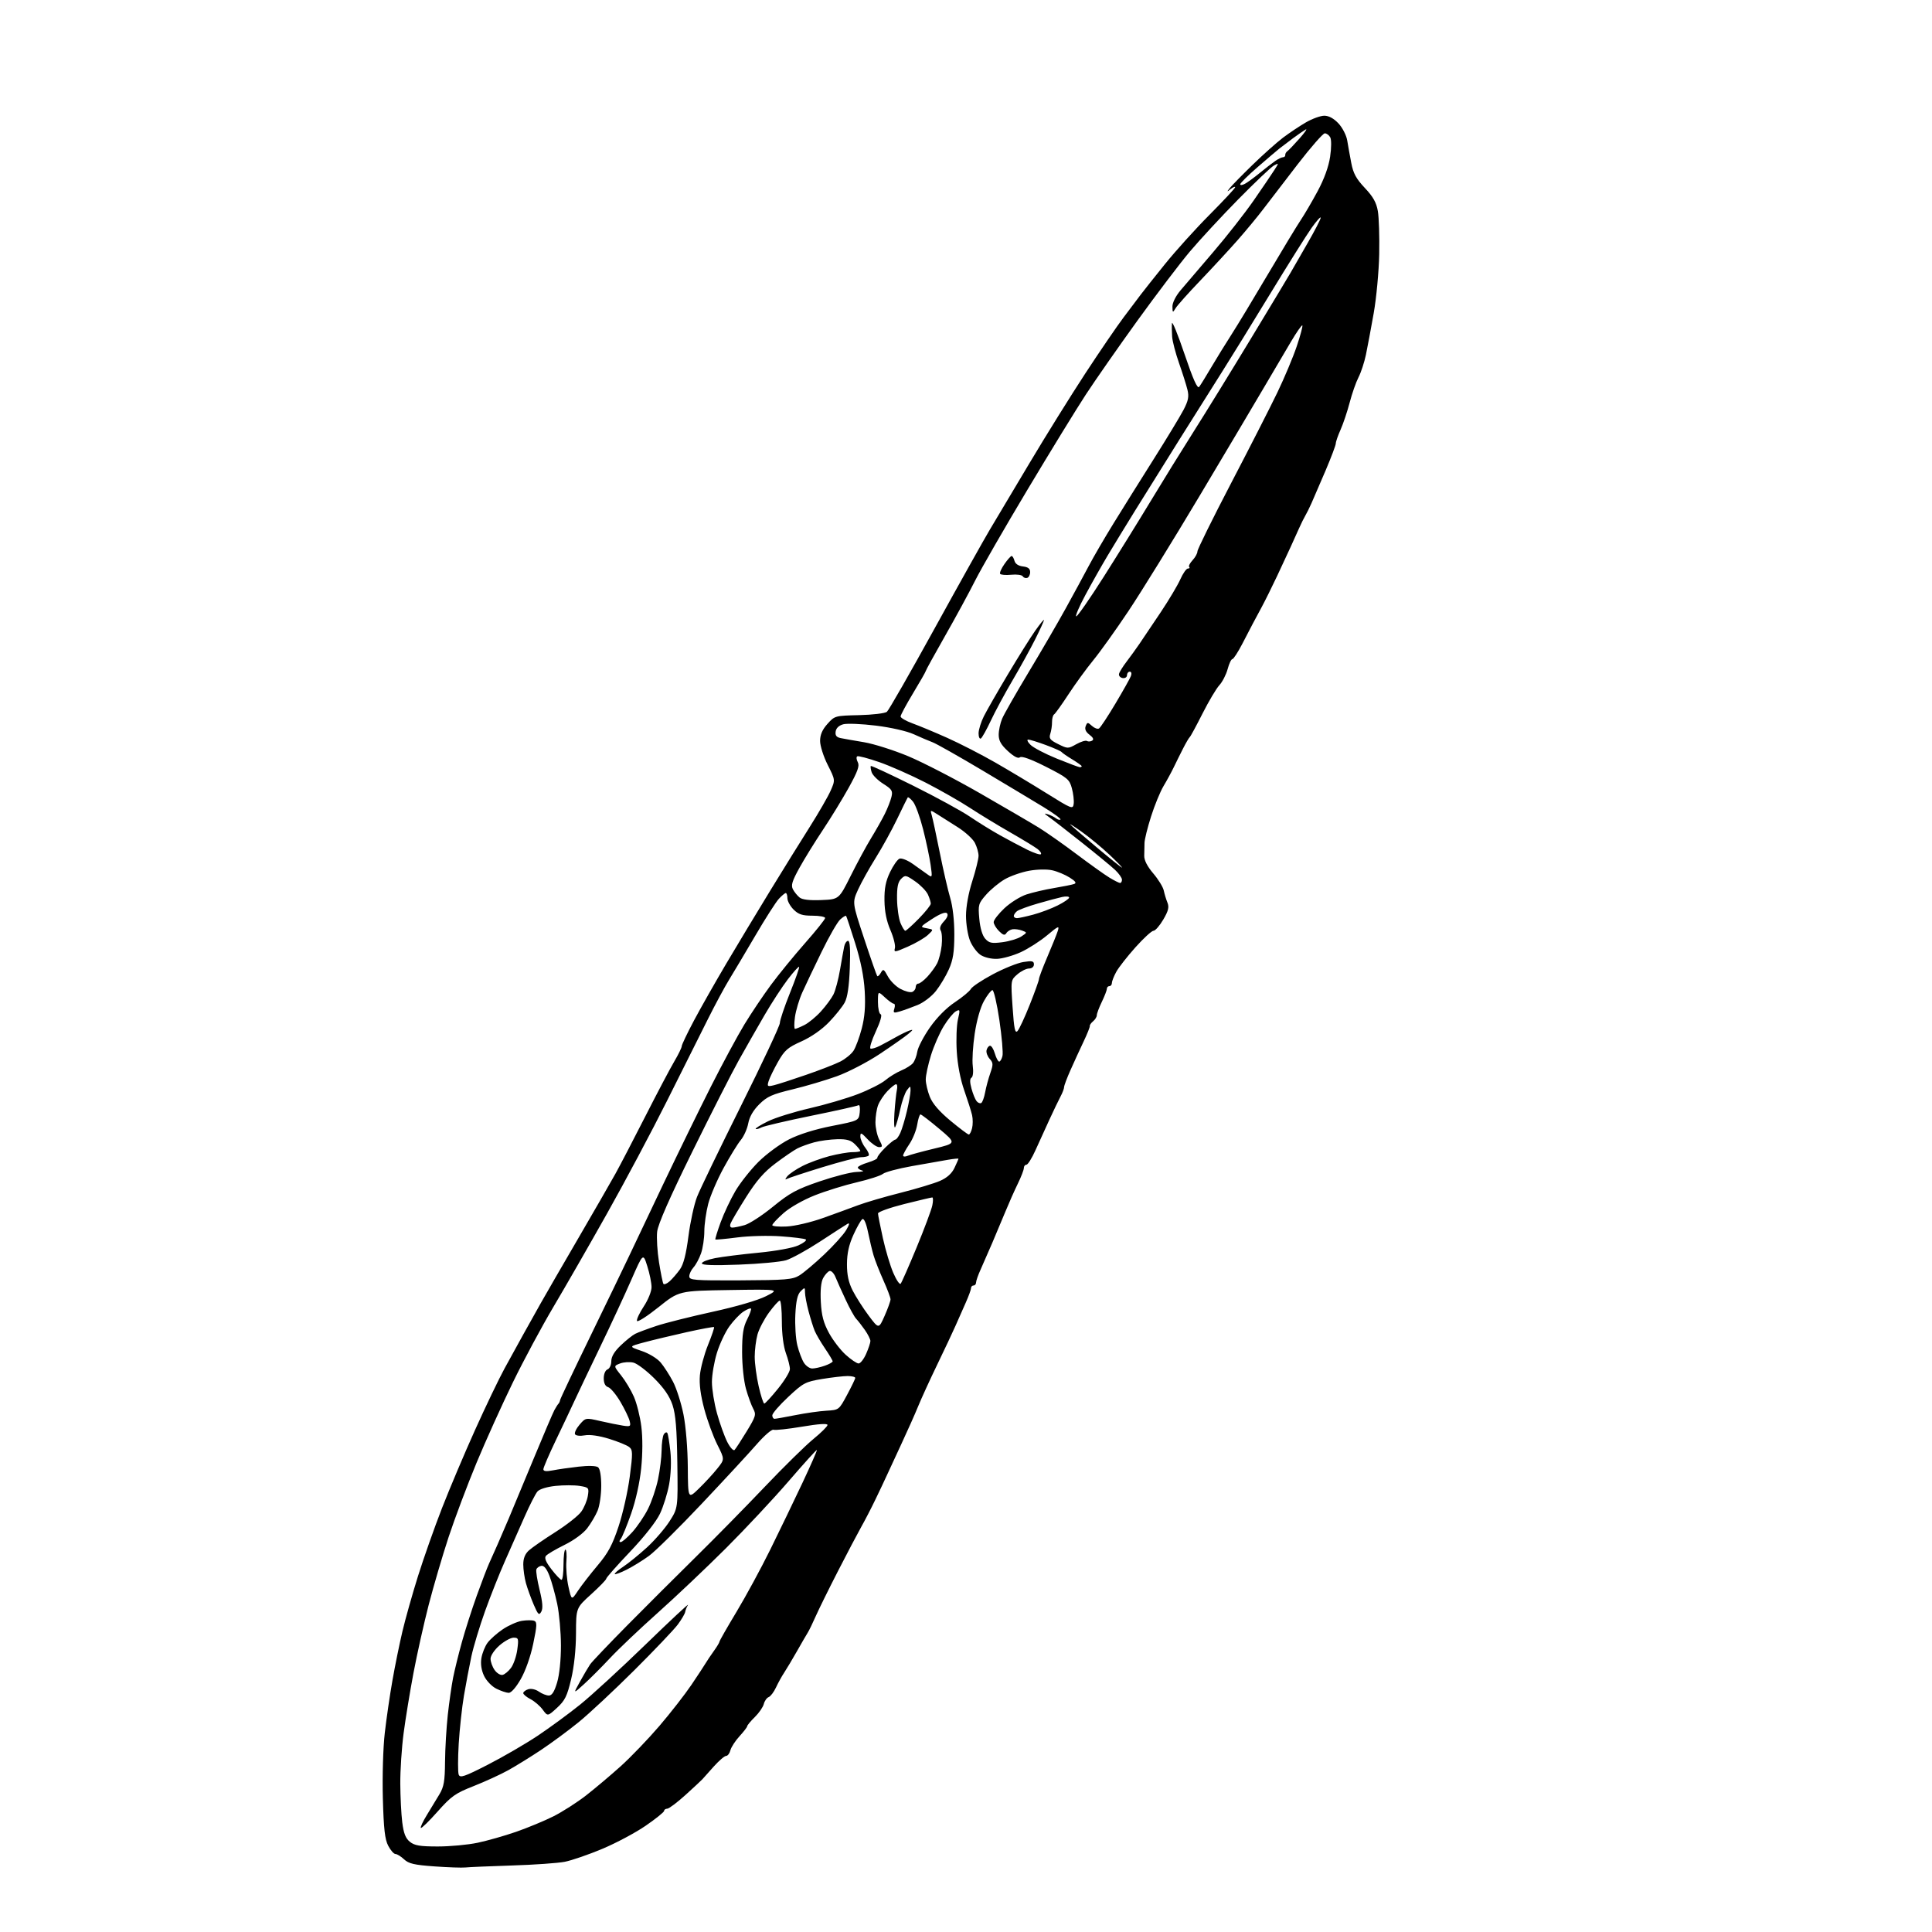 <?xml version="1.0" encoding="UTF-8" standalone="no"?>
<svg 
  version="1.1" 
  xmlns="http://www.w3.org/2000/svg" 
  xmlns:xlink="http://www.w3.org/1999/xlink" 
  xmlns:svg="http://www.w3.org/2000/svg"
  xmlns:rdf="http://www.w3.org/1999/02/22-rdf-syntax-ns#"
  xmlns:cc="http://creativecommons.org/ns#"
  xmlns:dc="http://purl.org/dc/elements/1.1/"
  viewBox="0 0 768 768"
  width="768"
  height="768"
>
<style>svg {background-color: white; }</style>"
<path stroke="none" fill="black" fill-rule="evenodd" d="M185.00,742.35C183.62,742.50 178.08,742.31 172.68,741.92C164.68,741.35 162.45,740.83 160.62,739.11C159.38,737.95 157.85,737.00 157.21,737.00C156.57,737.00 155.28,735.54 154.34,733.75C152.99,731.21 152.53,727.10 152.19,714.85C151.95,706.08 152.29,694.64 152.96,688.85C153.61,683.16 154.98,673.77 156.00,668.00C157.01,662.23 158.80,653.45 159.97,648.50C161.14,643.55 163.93,633.65 166.17,626.50C168.42,619.35 172.70,607.20 175.70,599.50C178.70,591.80 184.60,577.85 188.81,568.50C193.02,559.15 198.31,548.12 200.56,544.00C202.82,539.88 206.16,533.80 207.99,530.50C209.82,527.20 212.97,521.58 214.98,518.00C217.00,514.42 223.74,502.76 229.97,492.07C236.19,481.38 242.80,469.91 244.65,466.57C246.50,463.23 251.84,452.97 256.52,443.77C261.20,434.56 266.37,424.76 268.02,421.97C269.66,419.19 271.00,416.45 271.00,415.88C271.00,415.31 273.19,410.72 275.87,405.67C278.55,400.63 284.34,390.43 288.73,383.00C293.13,375.57 300.99,362.52 306.20,354.00C311.41,345.48 318.52,334.02 321.99,328.55C325.45,323.07 329.14,316.67 330.18,314.33C332.06,310.07 332.06,310.07 329.03,304.06C327.36,300.76 326.00,296.48 326.00,294.54C326.00,292.08 326.87,290.06 328.92,287.77C331.80,284.54 331.96,284.50 341.53,284.28C346.87,284.15 351.83,283.56 352.56,282.95C353.29,282.34 361.86,267.37 371.60,249.67C381.34,231.98 391.20,214.35 393.50,210.50C395.80,206.65 402.91,194.72 409.30,184.00C415.69,173.28 425.63,157.30 431.39,148.50C437.15,139.70 444.03,129.63 446.68,126.12C449.33,122.61 452.38,118.56 453.46,117.12C454.54,115.68 458.87,110.22 463.08,105.00C467.29,99.78 475.29,90.91 480.87,85.31C486.44,79.70 491.00,74.81 491.00,74.43C491.00,74.06 490.21,74.37 489.25,75.13C487.66,76.38 487.62,76.34 488.90,74.71C489.68,73.73 493.73,69.60 497.90,65.54C502.08,61.48 507.52,56.62 510.00,54.74C512.48,52.87 516.56,50.14 519.09,48.67C521.61,47.20 524.92,46.00 526.44,46.00C528.23,46.00 530.20,47.08 532.07,49.07C533.65,50.76 535.21,53.80 535.54,55.82C535.87,57.84 536.59,61.88 537.15,64.78C537.93,68.91 539.12,71.08 542.54,74.71C545.83,78.19 547.13,80.50 547.72,83.93C548.15,86.44 548.39,94.12 548.26,101.00C548.12,107.88 547.14,118.45 546.07,124.50C545.00,130.55 543.61,137.97 542.98,141.00C542.35,144.03 541.02,148.07 540.02,150.00C539.03,151.93 537.45,156.43 536.52,160.00C535.59,163.57 533.96,168.42 532.91,170.78C531.86,173.13 531.00,175.60 531.00,176.28C531.00,176.95 529.18,181.77 526.96,187.00C524.73,192.22 522.21,198.07 521.35,200.00C520.49,201.93 519.37,204.18 518.87,205.00C518.37,205.82 517.26,208.07 516.40,210.00C515.55,211.93 514.02,215.30 513.01,217.50C512.00,219.70 509.59,224.88 507.66,229.00C505.72,233.12 502.93,238.75 501.45,241.50C499.97,244.25 498.41,247.18 497.96,248.00C497.52,248.82 495.70,252.31 493.93,255.75C492.15,259.19 490.34,262.00 489.89,262.00C489.44,262.00 488.59,263.79 488.00,265.99C487.41,268.18 485.93,271.05 484.72,272.37C483.50,273.69 480.49,278.76 478.02,283.64C475.56,288.51 473.28,292.73 472.95,293.00C472.62,293.27 471.43,295.30 470.31,297.50C469.19,299.70 467.51,303.07 466.59,305.00C465.66,306.93 463.83,310.30 462.51,312.50C461.20,314.70 458.97,320.13 457.56,324.57C456.15,329.00 454.98,333.73 454.96,335.07C454.94,336.40 454.89,338.72 454.85,340.21C454.81,341.96 456.09,344.45 458.43,347.19C460.43,349.53 462.31,352.58 462.61,353.97C462.90,355.36 463.56,357.54 464.08,358.81C464.81,360.62 464.45,362.09 462.41,365.56C460.98,368.00 459.23,370.00 458.52,370.00C457.82,370.00 454.60,372.95 451.37,376.56C448.14,380.17 444.71,384.55 443.75,386.29C442.79,388.04 442.00,390.04 442.00,390.73C442.00,391.43 441.55,392.00 441.00,392.00C440.45,392.00 440.00,392.47 440.00,393.05C440.00,393.62 439.10,395.96 438.00,398.24C436.90,400.51 436.00,402.91 436.00,403.57C436.00,404.22 435.34,405.30 434.53,405.97C433.72,406.64 433.13,407.49 433.22,407.85C433.30,408.21 432.20,410.98 430.76,414.00C429.33,417.02 426.99,422.10 425.58,425.28C424.16,428.45 423.00,431.54 423.00,432.12C423.00,432.71 422.37,434.39 421.59,435.85C420.81,437.31 418.84,441.43 417.19,445.00C415.55,448.57 413.04,454.09 411.61,457.25C410.19,460.41 408.57,463.00 408.01,463.00C407.45,463.00 407.00,463.59 407.00,464.30C407.00,465.02 405.92,467.83 404.59,470.55C403.26,473.27 401.07,478.20 399.72,481.50C398.36,484.80 396.00,490.43 394.47,494.00C392.94,497.57 390.86,502.33 389.85,504.57C388.83,506.80 388.00,509.16 388.00,509.82C388.00,510.47 387.55,511.00 387.00,511.00C386.45,511.00 386.00,511.47 386.00,512.05C386.00,512.64 385.06,515.22 383.91,517.80C382.77,520.39 380.93,524.52 379.84,527.00C378.75,529.48 375.47,536.45 372.54,542.50C369.62,548.55 366.22,555.98 364.99,559.00C363.76,562.02 360.75,568.77 358.31,574.00C355.87,579.23 353.27,584.85 352.52,586.50C351.78,588.15 349.76,592.42 348.03,596.00C346.31,599.58 343.75,604.52 342.34,607.00C340.94,609.48 336.80,617.35 333.13,624.50C329.46,631.65 325.47,639.75 324.25,642.50C323.04,645.25 321.62,648.17 321.09,649.00C320.57,649.83 318.64,653.14 316.82,656.36C314.99,659.58 312.71,663.40 311.75,664.86C310.78,666.31 309.31,668.98 308.47,670.79C307.63,672.60 306.32,674.33 305.56,674.62C304.80,674.91 303.93,676.15 303.62,677.38C303.31,678.60 301.71,680.93 300.06,682.55C298.41,684.17 297.04,685.81 297.03,686.19C297.01,686.57 295.63,688.37 293.96,690.19C292.29,692.01 290.67,694.51 290.35,695.75C290.04,696.99 289.27,698.00 288.64,698.00C288.01,698.00 285.79,699.92 283.70,702.25C281.60,704.59 279.58,706.86 279.20,707.29C278.81,707.73 275.80,710.53 272.50,713.52C269.20,716.51 265.94,718.96 265.25,718.98C264.56,718.99 264.00,719.38 264.00,719.85C264.00,720.32 260.71,722.97 256.69,725.74C252.67,728.51 244.91,732.65 239.44,734.94C233.97,737.24 227.25,739.55 224.50,740.09C221.75,740.62 212.30,741.29 203.50,741.56C194.70,741.84 186.38,742.20 185.00,742.35zM174.05,734.00C178.90,734.00 186.01,733.34 189.84,732.53C193.67,731.73 200.56,729.77 205.15,728.18C209.74,726.58 216.43,723.81 220.00,722.02C223.57,720.22 229.43,716.47 233.00,713.69C236.57,710.90 242.78,705.67 246.79,702.06C250.79,698.45 257.69,691.26 262.12,686.09C266.55,680.91 272.27,673.57 274.84,669.77C277.40,665.97 279.95,662.09 280.50,661.16C281.05,660.22 282.51,658.05 283.75,656.32C284.99,654.60 286.00,652.92 286.00,652.59C286.00,652.26 289.04,646.93 292.77,640.74C296.49,634.56 302.53,623.42 306.19,616.00C309.85,608.58 315.58,596.69 318.93,589.59C322.27,582.49 324.88,576.55 324.72,576.39C324.57,576.23 319.51,581.82 313.49,588.80C307.47,595.79 296.23,607.80 288.52,615.50C280.80,623.20 268.64,634.72 261.49,641.10C254.35,647.47 245.78,655.60 242.46,659.16C239.13,662.72 234.48,667.38 232.11,669.52C227.82,673.40 227.82,673.40 230.56,668.45C232.06,665.73 233.88,662.65 234.59,661.61C235.30,660.57 241.94,653.60 249.34,646.11C256.74,638.62 268.97,626.42 276.51,619.00C284.05,611.58 296.44,598.98 304.03,591.00C311.62,583.02 320.33,574.48 323.37,572.00C326.41,569.52 328.92,567.03 328.95,566.46C328.98,565.78 325.44,566.01 318.85,567.12C313.27,568.06 308.15,568.61 307.47,568.35C306.80,568.09 303.83,570.66 300.87,574.05C297.92,577.45 288.08,588.09 279.00,597.71C269.93,607.32 260.48,616.67 258.00,618.47C255.53,620.27 251.54,622.74 249.15,623.94C246.76,625.15 244.62,625.95 244.38,625.72C244.15,625.48 245.66,624.17 247.74,622.79C249.83,621.41 254.07,617.96 257.17,615.13C260.27,612.29 264.31,607.62 266.15,604.74C269.50,599.51 269.50,599.51 269.25,581.51C269.06,567.97 268.58,562.26 267.34,558.51C266.18,555.04 263.98,551.82 260.09,547.93C257.02,544.86 253.29,542.04 251.82,541.67C250.35,541.30 247.96,541.45 246.52,541.99C243.90,542.99 243.90,542.99 246.90,546.74C248.56,548.81 250.84,552.61 251.97,555.19C253.11,557.77 254.45,563.11 254.94,567.07C255.50,571.47 255.47,577.90 254.88,583.66C254.30,589.40 252.73,596.46 250.86,601.78C249.17,606.58 247.33,611.06 246.77,611.75C246.10,612.58 246.09,613.00 246.76,613.00C247.31,613.00 249.38,611.22 251.35,609.04C253.32,606.86 256.11,602.75 257.54,599.92C258.98,597.08 260.79,591.78 261.56,588.13C262.33,584.48 262.98,579.25 263.00,576.50C263.02,573.75 263.42,570.89 263.89,570.14C264.36,569.40 264.99,569.17 265.27,569.64C265.56,570.11 266.11,573.42 266.49,577.00C266.90,580.86 266.70,586.14 266.00,590.00C265.35,593.58 263.71,598.84 262.36,601.71C260.87,604.85 256.15,610.85 250.45,616.85C245.25,622.31 241.00,627.13 241.00,627.55C241.00,627.97 238.30,630.75 235.00,633.74C229.00,639.17 229.00,639.17 228.97,649.33C228.94,655.72 228.23,662.47 227.04,667.49C225.44,674.25 224.57,676.00 221.42,678.89C217.70,682.30 217.70,682.30 215.74,679.62C214.67,678.15 212.49,676.27 210.90,675.45C209.30,674.62 208.00,673.54 208.00,673.04C208.00,672.54 208.90,671.85 209.99,671.50C211.13,671.14 212.93,671.54 214.21,672.44C215.44,673.30 217.23,674.00 218.18,674.00C219.41,674.00 220.37,672.48 221.46,668.82C222.39,665.70 222.99,659.82 222.98,654.07C222.97,648.81 222.30,641.38 221.50,637.57C220.69,633.76 219.31,628.75 218.42,626.43C217.35,623.64 216.26,622.29 215.21,622.44C214.33,622.57 213.43,623.22 213.21,623.88C212.99,624.54 213.56,628.18 214.49,631.97C215.70,636.89 215.89,639.38 215.16,640.68C214.28,642.26 213.88,641.88 212.14,637.82C211.04,635.25 209.66,631.43 209.07,629.33C208.49,627.22 208.01,623.89 208.01,621.92C208.00,619.48 208.71,617.70 210.25,616.31C211.49,615.19 216.21,611.92 220.75,609.04C225.29,606.16 229.93,602.50 231.06,600.91C232.20,599.32 233.37,596.51 233.67,594.66C234.19,591.41 234.08,591.27 230.43,590.68C228.35,590.34 224.04,590.34 220.85,590.67C217.42,591.03 214.48,591.93 213.65,592.89C212.87,593.78 210.55,598.33 208.49,603.00C206.43,607.67 202.95,615.55 200.75,620.50C198.55,625.45 194.98,634.43 192.82,640.45C190.66,646.48 188.21,654.58 187.38,658.45C186.55,662.33 185.23,669.33 184.43,674.00C183.64,678.67 182.71,687.29 182.35,693.15C182.00,699.00 181.99,704.54 182.34,705.44C182.88,706.86 184.57,706.28 193.95,701.48C199.99,698.39 208.88,693.22 213.72,690.00C218.55,686.77 226.16,681.19 230.63,677.59C235.09,674.00 246.77,663.28 256.56,653.78C266.36,644.28 273.97,637.17 273.47,638.00C272.97,638.83 272.47,640.08 272.36,640.80C272.25,641.51 270.93,643.76 269.42,645.80C267.90,647.83 260.10,656.03 252.08,664.01C244.06,671.99 234.12,681.27 230.00,684.61C225.88,687.96 219.12,692.94 215.00,695.68C210.88,698.42 205.03,702.03 202.00,703.71C198.97,705.39 192.81,708.21 188.30,709.99C180.99,712.86 179.43,713.97 173.93,720.15C170.54,723.97 167.55,726.89 167.29,726.63C167.04,726.37 168.10,724.08 169.66,721.54C171.22,718.99 173.48,715.28 174.67,713.28C176.46,710.28 176.85,708.03 176.91,700.29C176.95,695.15 177.45,686.79 178.00,681.72C178.56,676.65 179.51,670.02 180.10,667.00C180.69,663.98 182.27,657.58 183.60,652.78C184.92,647.99 187.60,639.66 189.53,634.28C191.47,628.90 193.67,623.15 194.42,621.50C195.17,619.85 196.68,616.48 197.77,614.00C198.85,611.52 200.89,606.80 202.29,603.50C203.69,600.20 208.09,589.62 212.07,580.00C216.05,570.38 219.80,561.60 220.40,560.50C221.01,559.40 221.72,558.27 222.00,558.00C222.28,557.73 222.58,557.05 222.67,556.50C222.76,555.95 228.20,544.48 234.76,531.00C241.32,517.52 248.16,503.35 249.98,499.50C251.79,495.65 257.99,482.60 263.75,470.50C269.52,458.40 277.98,441.07 282.56,432.00C287.14,422.93 293.14,411.79 295.89,407.26C298.65,402.73 303.41,395.64 306.47,391.50C309.52,387.37 315.62,379.91 320.01,374.92C324.41,369.94 328.00,365.44 328.00,364.93C328.00,364.42 325.73,364.00 322.95,364.00C318.93,364.00 317.41,363.50 315.45,361.55C314.10,360.20 313.00,358.17 313.00,357.05C313.00,355.92 312.71,355.00 312.36,355.00C312.02,355.00 310.78,356.03 309.61,357.29C308.44,358.55 304.20,365.18 300.19,372.04C296.17,378.89 291.50,386.75 289.80,389.50C288.11,392.25 284.35,399.23 281.46,405.00C278.57,410.77 271.25,425.40 265.20,437.50C259.15,449.60 248.37,469.85 241.25,482.50C234.14,495.15 224.57,511.80 220.00,519.50C215.43,527.20 208.18,540.70 203.89,549.50C199.60,558.30 193.09,572.70 189.43,581.50C185.78,590.30 180.78,603.58 178.33,611.00C175.89,618.42 172.32,630.58 170.40,638.00C168.49,645.42 165.77,657.58 164.37,665.00C162.97,672.42 161.20,683.23 160.44,689.00C159.68,694.77 159.09,703.77 159.12,709.00C159.15,714.23 159.50,721.15 159.90,724.39C160.45,728.77 161.23,730.77 162.93,732.14C164.78,733.64 166.94,734.00 174.05,734.00zM202.18,672.94C201.25,672.90 199.05,672.15 197.29,671.27C195.50,670.38 193.34,668.13 192.43,666.20C191.36,663.95 190.98,661.48 191.36,659.14C191.69,657.16 192.79,654.41 193.82,653.02C194.84,651.64 197.55,649.23 199.83,647.69C202.12,646.14 205.55,644.62 207.45,644.31C209.35,644.01 211.55,644.00 212.33,644.30C213.54,644.76 213.49,646.11 211.97,653.38C210.91,658.48 208.91,664.16 207.02,667.46C205.09,670.83 203.20,672.97 202.18,672.94zM199.74,665.80C200.59,665.64 202.12,664.38 203.14,663.00C204.16,661.62 205.28,658.36 205.63,655.75C206.22,651.39 206.10,651.00 204.17,651.00C203.02,651.00 200.48,652.40 198.53,654.10C196.52,655.87 195.00,658.14 195.00,659.38C195.00,660.58 195.72,662.58 196.60,663.83C197.47,665.09 198.89,665.97 199.74,665.80zM229.75,632.35C231.16,630.23 234.68,625.70 237.56,622.28C241.75,617.32 243.44,614.17 245.89,606.78C247.59,601.67 249.59,592.77 250.34,587.00C251.57,577.56 251.54,576.37 250.12,575.22C249.24,574.51 245.64,573.04 242.11,571.95C238.13,570.72 234.46,570.20 232.46,570.57C230.66,570.91 228.95,570.73 228.60,570.16C228.25,569.60 229.06,567.88 230.38,566.34C232.79,563.54 232.79,563.54 238.64,564.89C241.87,565.63 245.93,566.45 247.68,566.72C250.61,567.16 250.82,567.01 250.29,564.85C249.97,563.56 248.32,560.13 246.62,557.24C244.92,554.35 242.73,551.73 241.76,551.42C240.60,551.06 240.00,549.85 240.00,547.90C240.00,546.19 240.63,544.69 241.50,544.36C242.32,544.05 243.00,542.58 243.00,541.10C243.00,539.29 244.23,537.23 246.75,534.82C248.81,532.85 251.40,530.78 252.50,530.22C253.60,529.66 257.43,528.24 261.00,527.05C264.57,525.87 274.59,523.36 283.26,521.46C292.61,519.42 301.25,516.90 304.49,515.26C309.95,512.50 309.95,512.50 289.92,512.81C269.90,513.12 269.90,513.12 261.73,519.66C257.24,523.25 253.40,525.70 253.20,525.09C252.99,524.48 254.22,521.88 255.91,519.32C257.64,516.72 259.00,513.33 259.00,511.67C259.00,510.02 258.25,506.28 257.32,503.36C255.65,498.04 255.65,498.04 250.95,508.77C248.37,514.67 242.78,526.70 238.54,535.50C234.30,544.30 229.70,553.98 228.30,557.00C226.91,560.02 223.57,567.08 220.88,572.68C218.20,578.28 216.00,583.39 216.00,584.04C216.00,584.87 217.12,585.00 219.75,584.49C221.81,584.08 226.43,583.42 230.00,583.02C233.93,582.57 237.00,582.67 237.75,583.26C238.52,583.87 239.00,586.72 239.00,590.65C239.00,594.18 238.35,598.62 237.55,600.53C236.75,602.44 234.90,605.57 233.44,607.49C231.89,609.53 228.11,612.30 224.40,614.12C220.90,615.85 217.58,617.80 217.03,618.47C216.32,619.32 216.97,620.90 219.23,623.84C220.99,626.13 222.78,628.00 223.21,628.00C223.65,628.00 224.00,625.30 224.00,622.00C224.00,618.70 224.34,616.00 224.76,616.00C225.17,616.00 225.35,618.11 225.14,620.69C224.94,623.27 225.31,627.82 225.98,630.79C227.19,636.19 227.19,636.19 229.75,632.35zM277.83,591.71C280.22,589.39 283.50,585.84 285.12,583.80C288.08,580.11 288.08,580.11 285.16,574.30C283.55,571.11 281.22,564.77 279.99,560.21C278.49,554.62 277.91,550.22 278.22,546.71C278.47,543.84 279.92,538.43 281.43,534.68C282.95,530.93 284.04,527.71 283.85,527.54C283.66,527.36 278.77,528.27 273.00,529.55C267.23,530.84 259.66,532.65 256.18,533.58C249.86,535.26 249.86,535.26 255.05,537.02C258.01,538.02 261.28,540.01 262.64,541.64C263.96,543.21 266.17,546.64 267.54,549.26C268.92,551.88 270.78,557.73 271.69,562.26C272.64,567.06 273.36,575.81 273.41,583.21C273.50,595.92 273.50,595.92 277.83,591.71zM292.01,576.37C292.47,575.89 294.63,572.58 296.81,569.00C300.45,563.02 300.66,562.30 299.42,560.00C298.67,558.62 297.37,555.06 296.53,552.07C295.67,549.00 295.00,542.68 295.00,537.53C295.00,530.42 295.44,527.57 296.98,524.53C298.08,522.39 298.77,520.43 298.52,520.18C298.27,519.93 296.91,520.48 295.51,521.40C294.11,522.32 291.61,524.93 289.97,527.20C288.32,529.47 286.08,534.23 284.99,537.77C283.90,541.31 283.00,546.53 283.00,549.38C283.00,552.22 283.91,557.84 285.03,561.87C286.15,565.91 287.99,571.01 289.11,573.22C290.25,575.45 291.54,576.85 292.01,576.37zM307.89,564.00C308.38,564.00 312.10,563.34 316.14,562.54C320.19,561.73 325.75,560.94 328.50,560.78C333.50,560.48 333.50,560.48 336.72,554.49C338.49,551.20 339.96,548.16 339.97,547.75C339.99,547.34 338.62,547.00 336.94,547.00C335.26,547.00 330.70,547.53 326.80,548.17C320.15,549.27 319.32,549.71 313.35,555.29C309.86,558.55 307.00,561.85 307.00,562.61C307.00,563.38 307.40,564.00 307.89,564.00zM303.83,557.94C304.20,557.91 306.64,555.26 309.25,552.04C311.86,548.82 314.00,545.31 314.00,544.22C314.00,543.14 313.28,540.28 312.40,537.88C311.43,535.20 310.80,530.29 310.80,525.25C310.79,520.71 310.43,517.00 309.98,517.00C309.53,517.00 307.61,519.14 305.69,521.75C303.78,524.36 301.72,528.30 301.11,530.50C300.51,532.70 300.01,536.66 300.01,539.30C300.00,541.94 300.71,547.23 301.58,551.05C302.45,554.87 303.46,557.97 303.83,557.94zM322.87,544.00C323.88,544.00 326.12,543.51 327.85,542.90C329.58,542.30 331.00,541.51 331.00,541.15C330.99,540.79 329.62,538.48 327.93,536.00C326.25,533.52 324.41,530.38 323.84,529.00C323.27,527.62 322.18,524.12 321.40,521.20C320.63,518.29 320.00,514.93 320.00,513.74C320.00,511.68 319.91,511.66 318.27,513.30C317.02,514.55 316.43,517.13 316.16,522.55C315.95,526.68 316.31,532.19 316.95,534.78C317.60,537.38 318.79,540.51 319.59,541.75C320.39,542.99 321.87,544.00 322.87,544.00zM341.31,542.00C342.03,542.00 343.38,540.27 344.31,538.16C345.24,536.05 346.00,533.76 346.00,533.07C346.00,532.38 345.00,530.39 343.78,528.65C342.56,526.92 341.01,524.93 340.34,524.23C339.66,523.54 337.79,520.16 336.19,516.73C334.58,513.30 332.75,509.23 332.12,507.67C331.49,506.12 330.42,505.03 329.74,505.25C329.06,505.47 327.92,506.75 327.20,508.08C326.36,509.65 326.04,512.99 326.29,517.57C326.58,522.95 327.36,525.88 329.53,529.87C331.09,532.75 334.09,536.66 336.19,538.55C338.29,540.45 340.59,542.00 341.31,542.00zM351.66,523.04C352.95,520.13 354.00,517.19 354.00,516.51C354.00,515.83 352.71,512.40 351.13,508.89C349.56,505.37 347.81,500.93 347.25,499.00C346.68,497.07 345.69,492.91 345.04,489.74C344.32,486.24 343.44,484.23 342.81,484.62C342.24,484.97 340.64,487.79 339.24,490.88C337.45,494.85 336.70,498.26 336.68,502.50C336.67,506.80 337.31,509.77 338.94,513.00C340.20,515.48 343.05,519.94 345.27,522.92C349.32,528.34 349.32,528.34 351.66,523.04zM266.21,509.32C267.31,508.32 269.14,506.20 270.28,504.61C271.71,502.59 272.74,498.59 273.67,491.38C274.41,485.70 275.94,478.68 277.08,475.78C278.21,472.87 286.09,456.58 294.57,439.56C303.06,422.55 310.00,407.75 310.00,406.68C310.00,405.61 311.81,400.22 314.02,394.72C316.23,389.21 317.87,384.53 317.66,384.33C317.45,384.12 315.46,386.32 313.23,389.22C311.00,392.13 306.81,398.55 303.93,403.50C301.05,408.45 296.43,416.55 293.67,421.50C290.90,426.45 282.59,442.80 275.19,457.84C266.16,476.18 261.57,486.64 261.23,489.62C260.96,492.06 261.29,497.53 261.97,501.78C262.65,506.02 263.43,509.87 263.70,510.32C263.98,510.76 265.10,510.31 266.21,509.32zM358.02,510.30C358.42,509.86 361.27,503.37 364.37,495.88C367.47,488.39 370.28,480.85 370.62,479.13C370.97,477.41 370.96,476.00 370.59,476.00C370.23,476.00 365.23,477.18 359.47,478.62C353.71,480.07 349.01,481.75 349.02,482.37C349.03,482.99 349.91,487.40 350.96,492.18C352.02,496.95 353.87,503.16 355.09,505.98C356.30,508.80 357.62,510.75 358.02,510.30zM294.35,508.96C312.31,508.88 315.05,508.65 317.75,507.01C319.43,505.98 323.89,502.23 327.65,498.67C331.42,495.11 335.35,490.73 336.39,488.95C337.68,486.74 337.84,485.96 336.89,486.50C336.13,486.94 331.21,490.11 325.96,493.55C320.71,496.98 314.63,500.32 312.46,500.97C310.28,501.62 301.86,502.41 293.75,502.71C283.63,503.10 279.00,502.94 279.00,502.21C279.00,501.62 281.36,500.69 284.25,500.13C287.14,499.58 294.90,498.60 301.50,497.97C308.53,497.29 315.10,496.08 317.38,495.05C319.51,494.07 320.83,493.01 320.30,492.69C319.78,492.36 315.33,491.81 310.43,491.46C305.52,491.10 297.71,491.30 293.08,491.90C288.44,492.50 284.53,492.86 284.37,492.71C284.22,492.55 285.15,489.50 286.45,485.93C287.75,482.35 290.39,476.75 292.32,473.46C294.26,470.18 298.39,464.96 301.51,461.85C304.63,458.75 310.08,454.74 313.61,452.94C317.68,450.88 323.96,448.91 330.71,447.59C341.38,445.50 341.38,445.50 341.76,442.15C341.96,440.31 341.73,439.05 341.24,439.35C340.75,439.65 332.28,441.55 322.42,443.55C312.57,445.56 303.67,447.65 302.66,448.18C301.65,448.72 300.64,448.97 300.41,448.75C300.18,448.52 302.36,447.17 305.25,445.75C308.14,444.32 315.59,442.00 321.80,440.57C328.02,439.15 336.69,436.60 341.07,434.91C345.45,433.22 350.34,430.75 351.93,429.41C353.52,428.07 356.36,426.33 358.24,425.54C360.12,424.76 362.22,423.44 362.91,422.61C363.60,421.78 364.38,419.71 364.65,418.00C364.92,416.30 367.16,412.00 369.64,408.45C372.46,404.43 376.19,400.65 379.60,398.39C382.60,396.40 385.45,394.03 385.93,393.13C386.41,392.23 390.35,389.60 394.69,387.29C399.02,384.98 404.46,382.79 406.78,382.42C410.29,381.86 411.00,382.02 411.00,383.37C411.00,384.32 410.19,385.00 409.06,385.00C407.99,385.00 405.91,386.03 404.45,387.29C401.78,389.59 401.78,389.59 402.52,400.38C403.10,409.03 403.50,410.91 404.49,409.84C405.17,409.10 407.36,404.39 409.36,399.36C411.36,394.33 413.00,389.76 413.00,389.20C413.00,388.64 414.51,384.65 416.35,380.34C418.20,376.03 420.06,371.40 420.49,370.05C421.18,367.86 420.72,368.05 416.23,371.81C413.46,374.12 408.75,377.14 405.76,378.51C402.76,379.88 398.54,381.07 396.36,381.16C394.07,381.25 391.30,380.59 389.79,379.60C388.35,378.65 386.46,376.10 385.58,373.92C384.71,371.74 384.00,367.29 384.00,364.02C384.00,360.44 384.99,354.97 386.49,350.29C387.86,346.00 388.98,341.47 388.99,340.20C388.99,338.94 388.34,336.62 387.53,335.05C386.72,333.49 383.68,330.71 380.78,328.87C377.87,327.04 374.20,324.71 372.62,323.70C369.73,321.87 369.73,321.87 370.41,324.18C370.78,325.46 372.21,332.12 373.59,339.00C374.97,345.88 376.83,353.98 377.74,357.00C378.74,360.36 379.37,366.00 379.36,371.50C379.34,378.51 378.86,381.57 377.19,385.33C376.01,387.99 373.68,391.87 372.02,393.97C370.34,396.09 367.12,398.55 364.75,399.51C362.41,400.46 359.24,401.61 357.70,402.06C355.22,402.80 354.97,402.67 355.52,400.94C355.86,399.88 355.76,399.00 355.31,399.00C354.85,399.00 353.25,397.86 351.74,396.46C349.00,393.92 349.00,393.92 349.00,398.38C349.00,400.83 349.48,402.99 350.08,403.19C350.73,403.41 349.97,406.10 348.14,410.03C346.48,413.59 345.54,416.65 346.05,416.83C346.56,417.01 348.22,416.52 349.74,415.74C351.26,414.96 354.07,413.44 356.00,412.35C357.93,411.26 360.40,410.05 361.50,409.67C363.13,409.10 363.04,409.36 361.00,411.05C359.62,412.19 354.53,415.77 349.67,419.00C344.81,422.23 337.16,426.20 332.67,427.82C328.18,429.44 320.23,431.79 315.00,433.05C306.95,434.98 304.94,435.88 301.83,438.96C299.42,441.36 297.92,443.95 297.44,446.55C297.04,448.72 295.70,451.71 294.47,453.19C293.23,454.68 290.16,459.68 287.63,464.31C285.11,468.93 282.36,475.35 281.52,478.57C280.69,481.79 279.99,486.69 279.98,489.46C279.98,492.23 279.39,496.17 278.68,498.21C277.97,500.25 276.63,502.76 275.69,503.79C274.76,504.82 274.00,506.42 274.00,507.35C274.00,508.90 275.84,509.04 294.35,508.96zM291.14,487.99C291.89,487.99 294.07,487.55 296.00,487.00C297.93,486.46 303.02,483.15 307.31,479.64C313.98,474.20 316.69,472.73 325.81,469.62C331.69,467.62 338.30,465.93 340.50,465.87C342.70,465.81 343.71,465.56 342.75,465.31C341.79,465.06 341.00,464.51 341.00,464.08C341.00,463.66 342.79,462.78 344.99,462.12C347.18,461.46 348.88,460.61 348.77,460.21C348.65,459.82 350.04,458.04 351.85,456.25C353.67,454.46 355.50,453.00 355.92,453.00C356.34,453.00 357.22,451.81 357.89,450.35C358.55,448.89 359.74,444.96 360.53,441.60C361.32,438.25 361.96,434.60 361.95,433.50C361.94,431.55 361.90,431.55 360.51,433.38C359.73,434.42 358.54,437.80 357.88,440.88C357.22,443.97 356.32,447.18 355.88,448.00C355.44,448.82 355.29,446.35 355.55,442.50C355.81,438.65 356.25,434.49 356.53,433.25C356.81,432.01 356.66,431.00 356.21,431.00C355.75,431.00 354.19,432.24 352.75,433.75C351.31,435.26 349.65,437.77 349.06,439.32C348.48,440.86 348.00,443.92 348.00,446.11C348.00,448.31 348.69,451.43 349.53,453.05C350.91,455.73 350.90,456.00 349.43,456.00C348.53,456.00 346.50,454.60 344.90,452.89C342.40,450.21 342.00,450.06 342.00,451.76C342.00,452.84 342.89,454.86 343.97,456.23C345.05,457.61 345.65,459.02 345.30,459.37C344.95,459.71 343.60,460.00 342.29,460.00C340.98,460.00 334.02,461.81 326.84,464.01C319.65,466.22 313.26,468.33 312.63,468.70C312.01,469.08 312.15,468.59 312.94,467.61C313.73,466.64 316.46,464.79 319.01,463.50C321.56,462.20 326.38,460.44 329.72,459.57C333.06,458.71 337.19,458.00 338.89,458.00C340.60,458.00 342.00,457.78 342.00,457.50C342.00,457.23 341.04,456.04 339.87,454.87C338.23,453.23 336.61,452.77 332.79,452.86C330.06,452.92 325.96,453.47 323.67,454.09C321.38,454.71 318.36,455.80 316.96,456.52C315.56,457.25 311.65,459.91 308.28,462.45C303.72,465.88 300.72,469.32 296.63,475.80C293.60,480.60 290.82,485.31 290.45,486.27C290.02,487.39 290.27,488.00 291.14,487.99zM312.79,487.55C315.98,487.38 322.39,485.88 327.04,484.22C331.69,482.56 337.98,480.27 341.00,479.13C344.02,477.99 351.68,475.74 358.00,474.15C364.32,472.55 371.37,470.42 373.66,469.42C376.45,468.20 378.34,466.51 379.41,464.27C380.28,462.43 381.00,460.79 381.00,460.62C381.00,460.46 379.09,460.64 376.75,461.04C374.41,461.43 368.00,462.56 362.50,463.55C357.00,464.53 351.81,465.92 350.97,466.63C350.12,467.34 345.48,468.84 340.65,469.97C335.82,471.09 328.28,473.43 323.90,475.16C319.28,476.99 314.05,479.96 311.46,482.24C309.01,484.40 307.00,486.55 307.00,487.02C307.00,487.48 309.61,487.72 312.79,487.55zM360.75,459.47C361.71,459.06 366.48,457.76 371.35,456.59C380.20,454.46 380.20,454.46 373.38,448.73C369.63,445.58 366.27,443.00 365.91,443.00C365.55,443.00 364.96,444.84 364.60,447.09C364.24,449.34 362.83,452.82 361.47,454.82C360.11,456.83 359.00,458.86 359.00,459.34C359.00,459.82 359.79,459.88 360.75,459.47zM385.11,451.00C385.48,451.00 386.07,449.88 386.41,448.50C386.76,447.12 386.76,444.76 386.41,443.25C386.06,441.74 384.67,437.35 383.32,433.50C381.78,429.15 380.65,423.28 380.33,418.00C380.04,413.32 380.25,407.60 380.79,405.27C381.70,401.37 381.64,401.12 379.98,402.01C379.00,402.54 376.83,405.18 375.17,407.88C373.50,410.59 371.21,415.82 370.07,419.50C368.93,423.19 368.00,427.50 368.00,429.09C368.00,430.67 368.73,433.78 369.62,436.00C370.70,438.71 373.41,441.85 377.83,445.52C381.46,448.53 384.74,451.00 385.11,451.00zM390.07,438.45C390.54,438.17 391.23,436.26 391.61,434.21C391.98,432.17 392.91,428.74 393.66,426.59C394.86,423.16 394.83,422.47 393.42,420.92C392.54,419.94 391.98,418.42 392.16,417.52C392.35,416.63 392.95,415.81 393.50,415.70C394.05,415.59 394.93,416.96 395.46,418.75C395.98,420.54 396.76,422.00 397.19,422.00C397.61,422.00 398.21,420.99 398.50,419.75C398.80,418.51 398.24,412.10 397.27,405.50C396.29,398.90 395.05,393.54 394.50,393.59C393.95,393.65 392.44,395.59 391.14,397.92C389.71,400.46 388.25,405.63 387.46,410.92C386.74,415.74 386.39,421.50 386.69,423.72C387.00,426.01 386.78,428.02 386.20,428.38C385.49,428.81 385.49,430.20 386.19,432.76C386.75,434.82 387.66,437.06 388.22,437.74C388.77,438.42 389.61,438.74 390.07,438.45zM307.67,431.39C309.23,431.02 314.98,429.16 320.46,427.26C325.95,425.37 332.06,422.99 334.06,421.97C336.06,420.95 338.41,419.02 339.29,417.68C340.16,416.35 341.63,412.38 342.55,408.88C343.74,404.33 344.08,400.06 343.74,394.00C343.41,388.29 342.18,382.06 339.96,375.00C338.15,369.23 336.52,364.32 336.34,364.09C336.16,363.86 335.10,364.50 333.99,365.51C332.88,366.52 329.54,372.33 326.58,378.42C323.61,384.51 320.17,391.75 318.93,394.50C317.69,397.25 316.38,401.64 316.01,404.25C315.65,406.86 315.66,409.00 316.03,409.00C316.39,409.00 318.07,408.31 319.75,407.47C321.44,406.63 324.41,404.18 326.35,402.03C328.30,399.88 330.53,396.86 331.31,395.31C332.09,393.76 333.27,389.35 333.92,385.50C334.58,381.65 335.32,377.49 335.58,376.25C335.83,375.01 336.53,374.00 337.13,374.00C337.88,374.00 338.09,377.40 337.81,384.75C337.54,392.08 336.89,396.45 335.79,398.50C334.91,400.15 332.10,403.66 329.55,406.31C326.70,409.27 322.49,412.21 318.59,413.96C313.08,416.43 311.87,417.49 309.24,422.15C307.58,425.09 305.91,428.53 305.53,429.79C304.90,431.89 305.07,432.02 307.67,431.39zM362.60,394.32C363.37,394.03 364.00,393.16 364.00,392.39C364.00,391.63 364.47,391.00 365.05,391.00C365.62,391.00 367.24,389.76 368.65,388.25C370.05,386.74 371.79,384.36 372.51,382.97C373.23,381.59 374.04,378.40 374.32,375.89C374.60,373.38 374.43,370.70 373.96,369.93C373.38,368.99 373.80,367.78 375.23,366.25C376.58,364.81 377.02,363.62 376.42,363.02C375.82,362.42 373.65,363.26 370.54,365.29C365.64,368.47 365.62,368.50 368.39,369.00C371.17,369.50 371.17,369.50 368.84,371.67C367.55,372.86 363.97,374.95 360.87,376.31C355.63,378.61 355.28,378.65 355.74,376.88C356.01,375.84 355.21,372.62 353.96,369.74C352.42,366.19 351.65,362.40 351.59,358.00C351.52,353.14 352.08,350.29 353.80,346.70C355.06,344.06 356.76,341.65 357.57,341.33C358.38,341.02 360.73,341.94 362.77,343.37C364.82,344.80 367.44,346.66 368.58,347.50C370.65,349.01 370.66,348.97 369.93,343.76C369.52,340.87 368.19,334.54 366.96,329.69C365.73,324.85 363.93,319.90 362.95,318.69C361.97,317.49 361.02,316.73 360.83,317.00C360.64,317.27 358.76,321.10 356.65,325.50C354.54,329.90 350.70,336.88 348.12,341.00C345.54,345.12 342.38,350.81 341.09,353.64C338.76,358.78 338.76,358.78 343.52,373.14C346.13,381.04 348.47,387.72 348.71,387.99C348.95,388.26 349.61,387.67 350.16,386.67C351.08,385.04 351.35,385.19 352.92,388.10C353.87,389.89 356.13,392.14 357.93,393.10C359.73,394.07 361.83,394.62 362.60,394.32zM398.49,374.54C401.25,374.18 404.60,373.16 405.95,372.29C408.36,370.71 408.37,370.68 406.31,369.92C405.16,369.49 403.46,369.26 402.53,369.39C401.60,369.53 400.48,370.22 400.04,370.94C399.42,371.94 398.75,371.75 397.12,370.12C395.95,368.95 395.00,367.34 395.00,366.54C395.00,365.73 396.91,363.27 399.25,361.06C401.59,358.86 405.52,356.39 408.00,355.57C410.48,354.76 415.43,353.60 419.00,353.01C422.57,352.41 426.16,351.69 426.98,351.40C428.04,351.03 427.54,350.31 425.21,348.84C423.42,347.71 420.32,346.41 418.31,345.96C416.20,345.48 412.29,345.56 409.08,346.14C406.01,346.70 401.65,348.23 399.39,349.54C397.13,350.85 393.81,353.59 392.01,355.64C388.93,359.15 388.78,359.67 389.29,365.25C389.62,368.95 390.51,371.90 391.65,373.17C393.21,374.89 394.23,375.10 398.49,374.54zM359.87,370.00C360.22,370.00 362.64,367.82 365.25,365.16C367.86,362.49 370.00,359.82 370.00,359.21C370.00,358.59 369.49,356.96 368.86,355.58C368.23,354.20 365.96,351.86 363.81,350.37C360.13,347.82 359.81,347.76 358.20,349.37C356.93,350.65 356.52,352.70 356.59,357.45C356.64,360.95 357.26,365.21 357.96,366.91C358.67,368.61 359.53,370.00 359.87,370.00zM404.25,364.99C404.94,364.98 407.82,364.36 410.66,363.60C413.50,362.85 417.89,361.20 420.41,359.94C422.94,358.68 425.00,357.27 425.00,356.80C425.00,356.34 423.76,356.23 422.25,356.56C420.74,356.88 416.35,358.06 412.50,359.17C408.65,360.28 404.94,361.66 404.25,362.22C403.56,362.78 403.00,363.64 403.00,364.12C403.00,364.61 403.56,364.99 404.25,364.99zM326.49,357.79C333.50,357.50 333.50,357.50 338.16,348.17C340.72,343.04 344.37,336.29 346.28,333.17C348.19,330.05 350.65,325.70 351.74,323.50C352.83,321.30 354.01,318.27 354.37,316.77C354.95,314.38 354.54,313.73 351.09,311.56C348.93,310.19 346.86,308.12 346.49,306.96C346.12,305.80 345.98,304.69 346.17,304.49C346.37,304.30 353.95,307.82 363.02,312.33C372.08,316.84 382.20,322.36 385.50,324.60C388.80,326.84 394.20,330.18 397.50,332.02C400.80,333.87 405.68,336.45 408.34,337.77C411.00,339.08 413.44,339.89 413.76,339.57C414.09,339.25 413.49,338.31 412.43,337.49C411.37,336.67 406.45,333.68 401.50,330.84C396.55,328.01 389.35,323.62 385.50,321.10C381.65,318.58 373.77,314.09 368.00,311.12C362.23,308.16 353.90,304.48 349.51,302.95C345.12,301.43 341.18,300.39 340.76,300.65C340.34,300.91 340.44,301.95 340.98,302.97C341.76,304.41 340.98,306.60 337.41,313.06C334.90,317.59 330.26,325.17 327.11,329.90C323.95,334.63 319.75,341.43 317.77,345.02C314.87,350.26 314.37,351.92 315.20,353.52C315.78,354.61 316.98,356.08 317.87,356.79C318.93,357.64 321.89,357.98 326.49,357.79zM445.25,351.00C445.66,351.00 446.00,350.41 446.00,349.69C446.00,348.96 444.76,347.21 443.25,345.79C441.74,344.37 435.76,339.45 429.96,334.86C424.17,330.26 418.32,325.72 416.96,324.77C415.03,323.41 414.93,323.18 416.50,323.68C417.60,324.02 419.07,324.75 419.77,325.30C420.47,325.84 421.28,326.05 421.56,325.77C421.85,325.49 418.80,323.26 414.79,320.81C410.78,318.37 399.85,311.81 390.50,306.24C381.15,300.68 372.26,295.65 370.75,295.08C369.23,294.51 365.86,293.07 363.25,291.88C360.50,290.63 354.16,289.18 348.23,288.45C342.57,287.75 336.72,287.51 335.23,287.91C333.50,288.37 332.38,289.42 332.19,290.78C331.95,292.35 332.49,293.06 334.19,293.41C335.46,293.67 339.65,294.41 343.50,295.05C347.35,295.70 355.23,298.19 361.01,300.60C366.79,303.01 379.62,309.63 389.51,315.31C399.40,320.99 409.98,327.16 413.00,329.03C416.02,330.90 422.78,335.65 428.00,339.58C433.23,343.51 439.08,347.69 441.00,348.86C442.93,350.03 444.84,350.99 445.25,351.00zM446.00,344.89C446.27,344.91 444.01,342.58 440.97,339.71C437.93,336.85 432.98,332.76 429.97,330.63C426.96,328.50 424.95,327.23 425.50,327.82C426.05,328.40 430.77,332.48 436.00,336.87C441.23,341.26 445.73,344.87 446.00,344.89zM426.81,319.51C426.98,318.21 426.65,315.43 426.08,313.33C425.13,309.80 424.33,309.14 415.80,304.81C409.86,301.80 406.16,300.46 405.45,301.04C404.73,301.64 403.07,300.79 400.67,298.59C397.93,296.08 397.00,294.43 397.00,292.08C397.00,290.35 397.61,287.49 398.35,285.72C399.09,283.95 403.78,275.72 408.76,267.44C413.75,259.16 420.42,247.69 423.59,241.94C426.76,236.20 430.90,228.57 432.78,225.00C434.66,221.43 439.12,213.78 442.68,208.00C446.24,202.22 453.41,190.75 458.62,182.50C463.83,174.25 469.16,165.44 470.48,162.92C472.39,159.24 472.70,157.66 472.03,154.92C471.57,153.04 470.06,148.27 468.68,144.33C467.30,140.39 466.07,135.67 465.94,133.83C465.81,132.00 465.78,129.60 465.87,128.50C465.96,127.40 468.21,132.92 470.87,140.77C474.31,150.91 476.00,154.68 476.70,153.77C477.24,153.07 479.40,149.57 481.50,146.00C483.61,142.43 487.22,136.57 489.52,133.00C491.82,129.43 498.35,118.62 504.03,109.00C509.71,99.38 515.57,89.70 517.05,87.50C518.53,85.30 521.56,80.12 523.78,76.00C526.39,71.15 528.14,66.31 528.74,62.32C529.27,58.75 529.29,55.47 528.78,54.57C528.30,53.71 527.33,53.00 526.62,53.00C525.92,53.00 521.09,58.51 515.89,65.25C510.69,71.99 504.56,79.97 502.27,83.00C499.98,86.03 495.33,91.65 491.94,95.50C488.54,99.35 481.88,106.56 477.13,111.53C472.38,116.49 467.96,121.44 467.31,122.53C466.18,124.39 466.11,124.36 466.06,121.91C466.02,120.39 467.34,117.73 469.25,115.45C471.04,113.33 476.88,106.48 482.24,100.24C487.60,94.00 494.84,84.75 498.35,79.70C501.85,74.64 505.55,69.20 506.57,67.60C508.40,64.74 508.40,64.71 506.43,65.77C505.33,66.36 498.97,72.39 492.29,79.17C485.62,85.95 476.93,95.33 472.99,100.00C469.05,104.67 459.66,117.05 452.11,127.50C444.57,137.95 435.34,151.18 431.60,156.90C427.86,162.62 417.43,179.62 408.43,194.67C399.42,209.72 390.07,225.96 387.65,230.76C385.23,235.57 379.82,245.52 375.62,252.89C371.43,260.25 368.00,266.48 368.00,266.75C368.00,267.01 365.75,270.95 363.00,275.50C360.25,280.05 358.00,284.24 358.00,284.81C358.00,285.37 360.14,286.61 362.75,287.56C365.36,288.50 371.55,291.08 376.50,293.29C381.45,295.50 390.03,299.90 395.56,303.07C401.09,306.24 410.32,311.77 416.06,315.36C426.09,321.62 426.51,321.78 426.81,319.51zM429.25,304.98C429.66,304.99 430.00,304.81 430.00,304.58C430.00,304.35 428.31,303.14 426.25,301.88C424.19,300.63 422.27,299.31 422.00,298.95C421.73,298.59 418.90,297.33 415.71,296.15C412.53,294.97 409.39,294.00 408.74,294.00C408.09,294.00 408.49,294.94 409.64,296.08C410.78,297.22 415.49,299.69 420.11,301.56C424.72,303.43 428.84,304.97 429.25,304.98zM427.83,295.84C429.66,294.81 431.57,294.23 432.08,294.55C432.58,294.86 433.51,294.80 434.14,294.42C434.90,293.95 434.55,293.17 433.09,292.07C431.62,290.96 431.12,289.84 431.57,288.67C432.20,287.04 432.38,287.03 434.06,288.55C435.06,289.46 436.33,289.92 436.88,289.57C437.43,289.23 440.36,284.80 443.38,279.73C446.41,274.65 449.18,269.71 449.55,268.75C449.93,267.74 449.75,267.00 449.11,267.00C448.50,267.00 448.00,267.64 448.00,268.41C448.00,269.20 447.23,269.69 446.25,269.53C445.29,269.37 444.65,268.62 444.83,267.87C445.01,267.12 446.36,264.93 447.83,263.02C449.30,261.10 451.62,257.88 453.00,255.86C454.38,253.84 458.16,248.22 461.41,243.36C464.66,238.50 468.17,232.60 469.21,230.26C470.25,227.92 471.60,226.00 472.21,226.00C472.83,226.00 473.06,225.73 472.73,225.39C472.39,225.06 472.99,223.85 474.06,222.70C475.13,221.56 476.00,219.97 476.00,219.18C476.00,218.38 482.01,206.20 489.36,192.11C496.71,178.03 505.00,161.78 507.78,156.00C510.56,150.22 514.03,141.97 515.48,137.65C516.94,133.33 517.93,129.60 517.70,129.36C517.46,129.13 515.45,131.99 513.24,135.72C511.02,139.45 506.31,147.45 502.76,153.50C499.22,159.55 487.59,179.12 476.93,197.00C466.27,214.88 453.48,235.57 448.51,243.00C443.54,250.43 437.27,259.20 434.56,262.50C431.86,265.80 427.44,271.87 424.75,275.98C422.06,280.10 419.48,283.70 419.02,283.99C418.56,284.27 418.19,285.63 418.20,287.00C418.22,288.38 417.90,290.49 417.51,291.69C416.91,293.54 417.41,294.19 420.65,295.79C424.41,297.66 424.58,297.66 427.83,295.84zM389.91,293.56C389.41,293.87 389.00,292.95 389.00,291.52C389.00,290.09 389.95,287.03 391.11,284.71C392.28,282.39 396.58,274.88 400.69,268.00C404.79,261.12 409.68,253.31 411.57,250.64C413.46,247.97 415.00,246.09 415.00,246.47C415.00,246.85 413.42,250.30 411.50,254.14C409.57,257.98 405.51,265.34 402.47,270.51C399.43,275.68 395.56,282.85 393.88,286.45C392.19,290.05 390.40,293.25 389.91,293.56zM427.84,245.00C428.35,245.00 433.27,237.91 438.77,229.25C444.27,220.59 452.57,207.20 457.22,199.50C461.86,191.80 469.65,179.20 474.53,171.50C479.41,163.80 489.67,147.15 497.32,134.50C504.98,121.85 512.02,110.15 512.97,108.50C513.93,106.85 517.02,101.47 519.85,96.54C522.68,91.62 525.00,87.12 525.00,86.55C525.00,85.97 523.40,87.75 521.44,90.50C519.48,93.25 511.99,105.17 504.79,117.00C497.59,128.82 489.13,142.55 485.98,147.50C482.83,152.45 475.18,164.60 468.98,174.50C462.78,184.40 454.78,197.22 451.20,203.00C447.62,208.78 442.74,216.78 440.34,220.79C437.94,224.81 433.94,231.89 431.45,236.54C428.95,241.19 427.33,245.00 427.84,245.00zM408.34,229.72C407.70,229.93 406.90,229.65 406.56,229.09C406.21,228.53 404.15,228.25 401.98,228.47C399.81,228.68 397.82,228.52 397.56,228.10C397.30,227.68 398.08,225.92 399.30,224.19C400.51,222.45 401.79,221.03 402.13,221.02C402.48,221.01 402.99,221.87 403.27,222.92C403.59,224.14 404.83,224.97 406.64,225.17C408.68,225.41 409.50,226.05 409.50,227.42C409.50,228.47 408.98,229.51 408.34,229.72zM494.85,73.08C495.87,72.53 498.52,70.60 500.72,68.79C502.93,66.98 505.72,64.83 506.91,64.00C508.10,63.17 509.51,62.50 510.04,62.50C510.57,62.50 510.96,62.10 510.91,61.61C510.87,61.12 511.24,60.45 511.73,60.11C512.23,59.78 514.41,57.50 516.57,55.06C518.73,52.62 519.83,51.01 519.00,51.49C518.17,51.97 515.93,53.52 514.02,54.93C512.11,56.34 509.69,58.17 508.64,59.00C507.60,59.83 503.65,63.19 499.87,66.47C496.09,69.75 493.00,72.81 493.00,73.25C493.00,73.70 493.83,73.62 494.85,73.08z" />

</svg>
